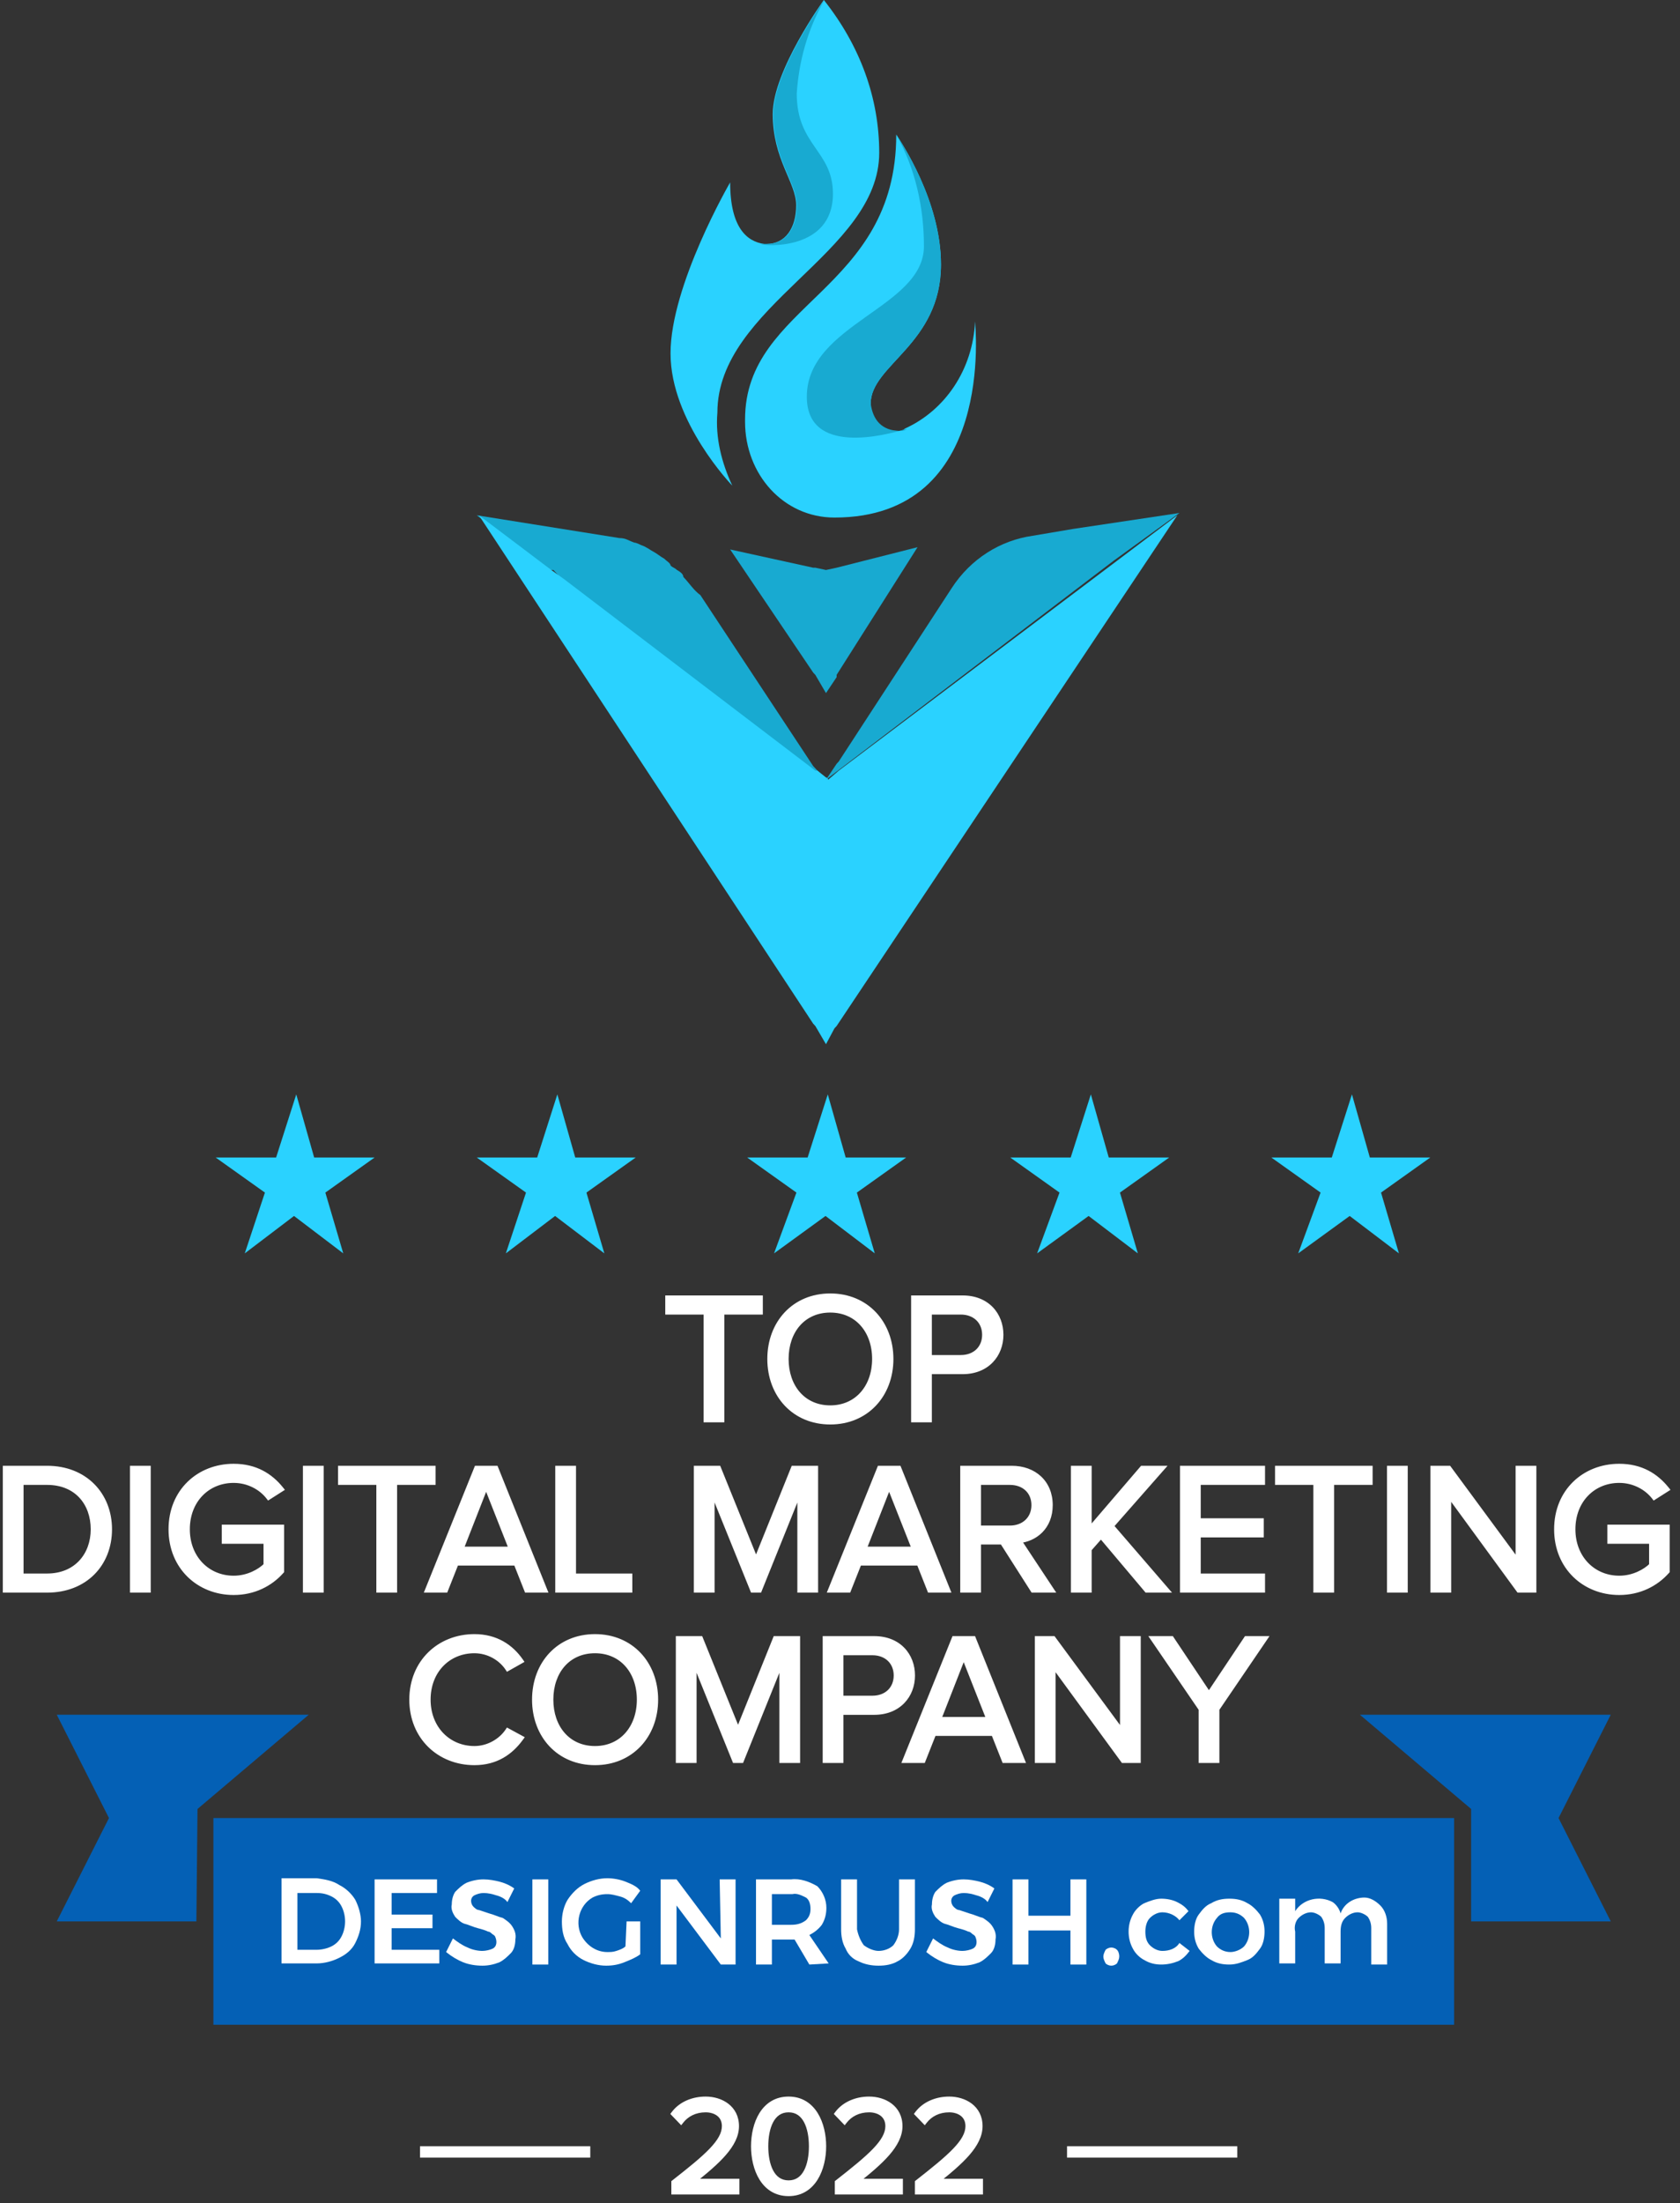 
<svg width="148" height="194" viewBox="0 0 148 194" fill="none" xmlns="http://www.w3.org/2000/svg">
<rect x="0" y="0" width="148" height="194" fill="#333333" stroke="none"/>
<g clip-path="url(#clip0_302_2)">
<path d="M63.56 125V115.512H66.952V114.328H58.856V115.512H62.232V125H63.56ZM73.143 125.192C76.295 125.192 78.455 122.824 78.455 119.672C78.455 116.52 76.295 114.152 73.143 114.152C69.991 114.152 67.847 116.52 67.847 119.672C67.847 122.824 69.991 125.192 73.143 125.192ZM73.143 124.008C70.743 124.008 69.223 122.152 69.223 119.672C69.223 117.176 70.743 115.336 73.143 115.336C75.527 115.336 77.079 117.176 77.079 119.672C77.079 122.152 75.527 124.008 73.143 124.008ZM81.842 125V120.76H84.802C86.93 120.76 88.146 119.288 88.146 117.544C88.146 115.8 86.946 114.328 84.802 114.328H80.514V125H81.842ZM84.642 119.576H81.842V115.512H84.642C85.906 115.512 86.77 116.344 86.77 117.544C86.77 118.744 85.906 119.576 84.642 119.576ZM4.146 140C7.474 140 9.618 137.712 9.618 134.672C9.618 131.648 7.474 129.328 4.146 129.328H0.498V140H4.146ZM4.146 138.816H1.826V130.512H4.146C6.786 130.512 8.242 132.368 8.242 134.672C8.242 136.96 6.738 138.816 4.146 138.816ZM13.029 140V129.328H11.701V140H13.029ZM20.585 140.208C22.329 140.208 23.785 139.472 24.777 138.352V134.512H19.785V135.696H23.465V137.856C22.921 138.4 21.865 139.008 20.585 139.008C18.249 139.008 16.473 137.2 16.473 134.672C16.473 132.112 18.249 130.336 20.585 130.336C21.865 130.336 23.001 130.944 23.673 131.808L24.729 131.136C23.801 129.984 22.489 129.152 20.585 129.152C17.545 129.152 15.097 131.344 15.097 134.672C15.097 137.984 17.545 140.208 20.585 140.208ZM28.264 140V129.328H26.936V140H28.264ZM34.732 140V130.512H38.124V129.328H30.028V130.512H33.404V140H34.732ZM47.947 140L43.658 129.328H42.011L37.706 140H39.227L40.17 137.616H45.483L46.426 140H47.947ZM45.099 136.448H40.571L42.827 130.688L45.099 136.448ZM55.454 140V138.816H50.494V129.328H49.166V140H55.454ZM71.821 140V129.328H69.917L66.605 137.552L63.277 129.328H61.373V140H62.701V131.024L66.333 140H66.877L70.493 131.024V140H71.821ZM83.447 140L79.159 129.328H77.511L73.207 140H74.727L75.671 137.616H80.983L81.927 140H83.447ZM80.599 136.448H76.071L78.327 130.688L80.599 136.448ZM92.586 140L89.706 135.648C91.162 135.52 92.49 134.464 92.49 132.544C92.49 130.576 91.082 129.328 89.13 129.328H84.842V140H86.17V135.76H88.314L91.018 140H92.586ZM88.97 134.592H86.17V130.512H88.97C90.234 130.512 91.114 131.328 91.114 132.544C91.114 133.744 90.234 134.592 88.97 134.592ZM102.704 140L97.856 134.384L102.304 129.328H100.64L95.92 134.832V129.328H94.592V140H95.92V136.416L96.992 135.2L101.04 140H102.704ZM111.193 140V138.816H105.529V135.136H111.081V133.952H105.529V130.512H111.193V129.328H104.201V140H111.193ZM117.279 140V130.512H120.671V129.328H112.575V130.512H115.951V140H117.279ZM123.764 140V129.328H122.436V140H123.764ZM135.096 140V129.328H133.768V137.664L127.624 129.328H126.264V140H127.592V131.488L133.816 140H135.096ZM142.648 140.208C144.392 140.208 145.848 139.472 146.84 138.352V134.512H141.848V135.696H145.528V137.856C144.984 138.4 143.928 139.008 142.648 139.008C140.312 139.008 138.536 137.2 138.536 134.672C138.536 132.112 140.312 130.336 142.648 130.336C143.928 130.336 145.064 130.944 145.736 131.808L146.792 131.136C145.864 129.984 144.552 129.152 142.648 129.152C139.608 129.152 137.16 131.344 137.16 134.672C137.16 137.984 139.608 140.208 142.648 140.208ZM41.796 155.192C43.684 155.192 44.964 154.296 45.86 153.064L44.74 152.456C44.132 153.352 43.012 154.008 41.796 154.008C39.46 154.008 37.684 152.2 37.684 149.672C37.684 147.112 39.46 145.336 41.796 145.336C43.012 145.336 44.132 145.976 44.74 146.888L45.844 146.264C44.996 145.048 43.684 144.152 41.796 144.152C38.724 144.152 36.308 146.392 36.308 149.672C36.308 152.952 38.724 155.192 41.796 155.192ZM52.417 155.192C55.569 155.192 57.729 152.824 57.729 149.672C57.729 146.52 55.569 144.152 52.417 144.152C49.265 144.152 47.121 146.52 47.121 149.672C47.121 152.824 49.265 155.192 52.417 155.192ZM52.417 154.008C50.017 154.008 48.497 152.152 48.497 149.672C48.497 147.176 50.017 145.336 52.417 145.336C54.801 145.336 56.353 147.176 56.353 149.672C56.353 152.152 54.801 154.008 52.417 154.008ZM70.235 155V144.328H68.331L65.019 152.552L61.691 144.328H59.787V155H61.115V146.024L64.747 155H65.291L68.907 146.024V155H70.235ZM74.053 155V150.76H77.013C79.141 150.76 80.357 149.288 80.357 147.544C80.357 145.8 79.157 144.328 77.013 144.328H72.725V155H74.053ZM76.853 149.576H74.053V145.512H76.853C78.117 145.512 78.981 146.344 78.981 147.544C78.981 148.744 78.117 149.576 76.853 149.576ZM90.017 155L85.729 144.328H84.081L79.777 155H81.297L82.241 152.616H87.553L88.497 155H90.017ZM87.169 151.448H82.641L84.897 145.688L87.169 151.448ZM100.244 155V144.328H98.916V152.664L92.772 144.328H91.412V155H92.74V146.488L98.964 155H100.244ZM107.172 155V150.488L111.364 144.328H109.812L106.5 149.288L103.188 144.328H101.636L105.844 150.488V155H107.172Z" fill="white"/>
<path d="M63.56 125V125.25H63.81V125H63.56ZM63.56 115.512V115.262H63.31V115.512H63.56ZM66.952 115.512V115.762H67.202V115.512H66.952ZM66.952 114.328H67.202V114.078H66.952V114.328ZM58.856 114.328V114.078H58.606V114.328H58.856ZM58.856 115.512H58.606V115.762H58.856V115.512ZM62.232 115.512H62.482V115.262H62.232V115.512ZM62.232 125H61.982V125.25H62.232V125ZM63.81 125V115.512H63.31V125H63.81ZM63.56 115.762H66.952V115.262H63.56V115.762ZM67.202 115.512V114.328H66.702V115.512H67.202ZM66.952 114.078H58.856V114.578H66.952V114.078ZM58.606 114.328V115.512H59.106V114.328H58.606ZM58.856 115.762H62.232V115.262H58.856V115.762ZM61.982 115.512V125H62.482V115.512H61.982ZM62.232 125.25H63.56V124.75H62.232V125.25ZM73.143 125.442C76.446 125.442 78.705 122.949 78.705 119.672H78.205C78.205 122.699 76.145 124.942 73.143 124.942V125.442ZM78.705 119.672C78.705 116.395 76.446 113.902 73.143 113.902V114.402C76.145 114.402 78.205 116.645 78.205 119.672H78.705ZM73.143 113.902C69.84 113.902 67.597 116.396 67.597 119.672H68.097C68.097 116.644 70.143 114.402 73.143 114.402V113.902ZM67.597 119.672C67.597 122.948 69.84 125.442 73.143 125.442V124.942C70.143 124.942 68.097 122.7 68.097 119.672H67.597ZM73.143 123.758C72.012 123.758 71.102 123.323 70.471 122.605C69.838 121.884 69.473 120.862 69.473 119.672H68.973C68.973 120.962 69.369 122.108 70.095 122.935C70.825 123.765 71.874 124.258 73.143 124.258V123.758ZM69.473 119.672C69.473 118.474 69.838 117.452 70.471 116.733C71.101 116.018 72.012 115.586 73.143 115.586V115.086C71.875 115.086 70.825 115.574 70.096 116.403C69.369 117.228 68.973 118.374 68.973 119.672H69.473ZM73.143 115.586C74.267 115.586 75.182 116.018 75.818 116.734C76.457 117.453 76.829 118.475 76.829 119.672H77.329C77.329 118.373 76.925 117.227 76.192 116.402C75.457 115.574 74.404 115.086 73.143 115.086V115.586ZM76.829 119.672C76.829 120.861 76.458 121.883 75.818 122.604C75.181 123.323 74.266 123.758 73.143 123.758V124.258C74.405 124.258 75.457 123.765 76.192 122.936C76.925 122.109 77.329 120.963 77.329 119.672H76.829ZM81.842 125V125.25H82.092V125H81.842ZM81.842 120.76V120.51H81.592V120.76H81.842ZM80.514 114.328V114.078H80.264V114.328H80.514ZM80.514 125H80.264V125.25H80.514V125ZM81.842 119.576H81.592V119.826H81.842V119.576ZM81.842 115.512V115.262H81.592V115.512H81.842ZM82.092 125V120.76H81.592V125H82.092ZM81.842 121.01H84.802V120.51H81.842V121.01ZM84.802 121.01C85.926 121.01 86.829 120.62 87.451 119.98C88.071 119.343 88.396 118.474 88.396 117.544H87.896C87.896 118.358 87.612 119.097 87.092 119.632C86.574 120.164 85.805 120.51 84.802 120.51V121.01ZM88.396 117.544C88.396 116.615 88.075 115.746 87.457 115.108C86.837 114.468 85.934 114.078 84.802 114.078V114.578C85.814 114.578 86.582 114.924 87.098 115.456C87.616 115.99 87.896 116.729 87.896 117.544H88.396ZM84.802 114.078H80.514V114.578H84.802V114.078ZM80.264 114.328V125H80.764V114.328H80.264ZM80.514 125.25H81.842V124.75H80.514V125.25ZM84.642 119.326H81.842V119.826H84.642V119.326ZM82.092 119.576V115.512H81.592V119.576H82.092ZM81.842 115.762H84.642V115.262H81.842V115.762ZM84.642 115.762C85.218 115.762 85.685 115.951 86.007 116.259C86.327 116.566 86.52 117.006 86.52 117.544H87.02C87.02 116.882 86.78 116.306 86.352 115.897C85.926 115.489 85.329 115.262 84.642 115.262V115.762ZM86.52 117.544C86.52 118.082 86.327 118.522 86.007 118.829C85.685 119.137 85.218 119.326 84.642 119.326V119.826C85.329 119.826 85.926 119.599 86.352 119.191C86.78 118.782 87.02 118.206 87.02 117.544H86.52ZM0.498 129.328V129.078H0.248V129.328H0.498ZM0.498 140H0.248V140.25H0.498V140ZM1.826 138.816H1.576V139.066H1.826V138.816ZM1.826 130.512V130.262H1.576V130.512H1.826ZM4.146 140.25C5.869 140.25 7.303 139.657 8.307 138.653C9.31 137.65 9.868 136.252 9.868 134.672H9.368C9.368 136.132 8.854 137.398 7.953 138.299C7.053 139.199 5.751 139.75 4.146 139.75V140.25ZM9.868 134.672C9.868 133.1 9.31 131.699 8.307 130.69C7.304 129.68 5.87 129.078 4.146 129.078V129.578C5.75 129.578 7.052 130.136 7.953 131.042C8.854 131.949 9.368 133.22 9.368 134.672H9.868ZM4.146 129.078H0.498V129.578H4.146V129.078ZM0.248 129.328V140H0.748V129.328H0.248ZM0.498 140.25H4.146V139.75H0.498V140.25ZM4.146 138.566H1.826V139.066H4.146V138.566ZM2.076 138.816V130.512H1.576V138.816H2.076ZM1.826 130.762H4.146V130.262H1.826V130.762ZM4.146 130.762C5.404 130.762 6.359 131.202 7 131.898C7.645 132.596 7.992 133.572 7.992 134.672H8.492C8.492 133.468 8.111 132.364 7.368 131.558C6.621 130.75 5.528 130.262 4.146 130.262V130.762ZM7.992 134.672C7.992 135.762 7.634 136.734 6.983 137.431C6.335 138.126 5.379 138.566 4.146 138.566V139.066C5.505 139.066 6.597 138.578 7.349 137.773C8.098 136.97 8.492 135.87 8.492 134.672H7.992ZM13.029 140V140.25H13.279V140H13.029ZM13.029 129.328H13.279V129.078H13.029V129.328ZM11.701 129.328V129.078H11.451V129.328H11.701ZM11.701 140H11.451V140.25H11.701V140ZM13.279 140V129.328H12.779V140H13.279ZM13.029 129.078H11.701V129.578H13.029V129.078ZM11.451 129.328V140H11.951V129.328H11.451ZM11.701 140.25H13.029V139.75H11.701V140.25ZM24.777 138.352L24.964 138.518L25.027 138.447V138.352H24.777ZM24.777 134.512H25.027V134.262H24.777V134.512ZM19.785 134.512V134.262H19.535V134.512H19.785ZM19.785 135.696H19.535V135.946H19.785V135.696ZM23.465 135.696H23.715V135.446H23.465V135.696ZM23.465 137.856L23.642 138.033L23.715 137.96V137.856H23.465ZM23.673 131.808L23.476 131.961L23.616 132.141L23.808 132.019L23.673 131.808ZM24.729 131.136L24.863 131.347L25.099 131.197L24.924 130.979L24.729 131.136ZM20.585 140.458C22.404 140.458 23.927 139.689 24.964 138.518L24.59 138.186C23.644 139.255 22.255 139.958 20.585 139.958V140.458ZM25.027 138.352V134.512H24.527V138.352H25.027ZM24.777 134.262H19.785V134.762H24.777V134.262ZM19.535 134.512V135.696H20.035V134.512H19.535ZM19.785 135.946H23.465V135.446H19.785V135.946ZM23.215 135.696V137.856H23.715V135.696H23.215ZM23.288 137.679C22.784 138.184 21.789 138.758 20.585 138.758V139.258C21.941 139.258 23.058 138.616 23.642 138.033L23.288 137.679ZM20.585 138.758C18.397 138.758 16.723 137.072 16.723 134.672H16.223C16.223 137.328 18.101 139.258 20.585 139.258V138.758ZM16.723 134.672C16.723 132.241 18.396 130.586 20.585 130.586V130.086C18.102 130.086 16.223 131.983 16.223 134.672H16.723ZM20.585 130.586C21.787 130.586 22.851 131.158 23.476 131.961L23.871 131.655C23.152 130.73 21.943 130.086 20.585 130.086V130.586ZM23.808 132.019L24.863 131.347L24.595 130.925L23.539 131.597L23.808 132.019ZM24.924 130.979C23.956 129.777 22.576 128.902 20.585 128.902V129.402C22.403 129.402 23.647 130.191 24.535 131.293L24.924 130.979ZM20.585 128.902C17.414 128.902 14.847 131.199 14.847 134.672H15.347C15.347 131.489 17.677 129.402 20.585 129.402V128.902ZM14.847 134.672C14.847 138.127 17.413 140.458 20.585 140.458V139.958C17.678 139.958 15.347 137.841 15.347 134.672H14.847ZM28.264 140V140.25H28.514V140H28.264ZM28.264 129.328H28.514V129.078H28.264V129.328ZM26.936 129.328V129.078H26.686V129.328H26.936ZM26.936 140H26.686V140.25H26.936V140ZM28.514 140V129.328H28.014V140H28.514ZM28.264 129.078H26.936V129.578H28.264V129.078ZM26.686 129.328V140H27.186V129.328H26.686ZM26.936 140.25H28.264V139.75H26.936V140.25ZM34.732 140V140.25H34.982V140H34.732ZM34.732 130.512V130.262H34.482V130.512H34.732ZM38.124 130.512V130.762H38.374V130.512H38.124ZM38.124 129.328H38.374V129.078H38.124V129.328ZM30.028 129.328V129.078H29.778V129.328H30.028ZM30.028 130.512H29.778V130.762H30.028V130.512ZM33.404 130.512H33.654V130.262H33.404V130.512ZM33.404 140H33.154V140.25H33.404V140ZM34.982 140V130.512H34.482V140H34.982ZM34.732 130.762H38.124V130.262H34.732V130.762ZM38.374 130.512V129.328H37.874V130.512H38.374ZM38.124 129.078H30.028V129.578H38.124V129.078ZM29.778 129.328V130.512H30.278V129.328H29.778ZM30.028 130.762H33.404V130.262H30.028V130.762ZM33.154 130.512V140H33.654V130.512H33.154ZM33.404 140.25H34.732V139.75H33.404V140.25ZM47.947 140V140.25H48.316L48.178 139.907L47.947 140ZM43.658 129.328L43.891 129.235L43.828 129.078H43.658V129.328ZM42.011 129.328V129.078H41.842L41.779 129.234L42.011 129.328ZM37.706 140L37.475 139.906L37.336 140.25H37.706V140ZM39.227 140V140.25H39.396L39.459 140.092L39.227 140ZM40.17 137.616V137.366H40.001L39.938 137.524L40.17 137.616ZM45.483 137.616L45.715 137.524L45.652 137.366H45.483V137.616ZM46.426 140L46.194 140.092L46.257 140.25H46.426V140ZM45.099 136.448V136.698H45.466L45.331 136.356L45.099 136.448ZM40.571 136.448L40.338 136.357L40.204 136.698H40.571V136.448ZM42.827 130.688L43.059 130.596L42.826 130.005L42.594 130.597L42.827 130.688ZM48.178 139.907L43.891 129.235L43.426 129.421L47.715 140.093L48.178 139.907ZM43.658 129.078H42.011V129.578H43.658V129.078ZM41.779 129.234L37.475 139.906L37.938 140.094L42.242 129.422L41.779 129.234ZM37.706 140.25H39.227V139.75H37.706V140.25ZM39.459 140.092L40.403 137.708L39.938 137.524L38.994 139.908L39.459 140.092ZM40.17 137.866H45.483V137.366H40.17V137.866ZM45.25 137.708L46.194 140.092L46.659 139.908L45.715 137.524L45.25 137.708ZM46.426 140.25H47.947V139.75H46.426V140.25ZM45.099 136.198H40.571V136.698H45.099V136.198ZM40.803 136.539L43.059 130.779L42.594 130.597L40.338 136.357L40.803 136.539ZM42.594 130.78L44.866 136.54L45.331 136.356L43.059 130.596L42.594 130.78ZM55.454 140V140.25H55.704V140H55.454ZM55.454 138.816H55.704V138.566H55.454V138.816ZM50.494 138.816H50.244V139.066H50.494V138.816ZM50.494 129.328H50.744V129.078H50.494V129.328ZM49.166 129.328V129.078H48.916V129.328H49.166ZM49.166 140H48.916V140.25H49.166V140ZM55.704 140V138.816H55.204V140H55.704ZM55.454 138.566H50.494V139.066H55.454V138.566ZM50.744 138.816V129.328H50.244V138.816H50.744ZM50.494 129.078H49.166V129.578H50.494V129.078ZM48.916 129.328V140H49.416V129.328H48.916ZM49.166 140.25H55.454V139.75H49.166V140.25ZM71.821 140V140.25H72.071V140H71.821ZM71.821 129.328H72.071V129.078H71.821V129.328ZM69.917 129.328V129.078H69.748L69.685 129.235L69.917 129.328ZM66.605 137.552L66.373 137.646L66.606 138.22L66.837 137.645L66.605 137.552ZM63.277 129.328L63.509 129.234L63.446 129.078H63.277V129.328ZM61.373 129.328V129.078H61.123V129.328H61.373ZM61.373 140H61.123V140.25H61.373V140ZM62.701 140V140.25H62.951V140H62.701ZM62.701 131.024L62.933 130.93L62.451 131.024H62.701ZM66.333 140L66.101 140.094L66.164 140.25H66.333V140ZM66.877 140V140.25H67.046L67.109 140.093L66.877 140ZM70.493 131.024H70.743L70.261 130.931L70.493 131.024ZM70.493 140H70.243V140.25H70.493V140ZM72.071 140V129.328H71.571V140H72.071ZM71.821 129.078H69.917V129.578H71.821V129.078ZM69.685 129.235L66.373 137.459L66.837 137.645L70.149 129.421L69.685 129.235ZM66.837 137.458L63.509 129.234L63.045 129.422L66.373 137.646L66.837 137.458ZM63.277 129.078H61.373V129.578H63.277V129.078ZM61.123 129.328V140H61.623V129.328H61.123ZM61.373 140.25H62.701V139.75H61.373V140.25ZM62.951 140V131.024H62.451V140H62.951ZM62.469 131.118L66.101 140.094L66.565 139.906L62.933 130.93L62.469 131.118ZM66.333 140.25H66.877V139.75H66.333V140.25ZM67.109 140.093L70.725 131.117L70.261 130.931L66.645 139.907L67.109 140.093ZM70.243 131.024V140H70.743V131.024H70.243ZM70.493 140.25H71.821V139.75H70.493V140.25ZM83.447 140V140.25H83.816L83.678 139.907L83.447 140ZM79.159 129.328L79.39 129.235L79.327 129.078H79.159V129.328ZM77.51 129.328V129.078H77.342L77.279 129.234L77.51 129.328ZM73.206 140L72.975 139.906L72.836 140.25H73.206V140ZM74.727 140V140.25H74.896L74.959 140.092L74.727 140ZM75.671 137.616V137.366H75.501L75.438 137.524L75.671 137.616ZM80.982 137.616L81.215 137.524L81.152 137.366H80.982V137.616ZM81.926 140L81.694 140.092L81.757 140.25H81.926V140ZM80.599 136.448V136.698H80.966L80.831 136.356L80.599 136.448ZM76.071 136.448L75.838 136.357L75.704 136.698H76.071V136.448ZM78.326 130.688L78.559 130.596L78.326 130.005L78.094 130.597L78.326 130.688ZM83.678 139.907L79.39 129.235L78.927 129.421L83.215 140.093L83.678 139.907ZM79.159 129.078H77.51V129.578H79.159V129.078ZM77.279 129.234L72.975 139.906L73.438 140.094L77.742 129.422L77.279 129.234ZM73.206 140.25H74.727V139.75H73.206V140.25ZM74.959 140.092L75.903 137.708L75.438 137.524L74.494 139.908L74.959 140.092ZM75.671 137.866H80.982V137.366H75.671V137.866ZM80.75 137.708L81.694 140.092L82.159 139.908L81.215 137.524L80.75 137.708ZM81.926 140.25H83.447V139.75H81.926V140.25ZM80.599 136.198H76.071V136.698H80.599V136.198ZM76.303 136.539L78.559 130.779L78.094 130.597L75.838 136.357L76.303 136.539ZM78.094 130.78L80.366 136.54L80.831 136.356L78.559 130.596L78.094 130.78ZM92.586 140V140.25H93.051L92.794 139.862L92.586 140ZM89.706 135.648L89.684 135.399L89.266 135.436L89.497 135.786L89.706 135.648ZM84.842 129.328V129.078H84.592V129.328H84.842ZM84.842 140H84.592V140.25H84.842V140ZM86.17 140V140.25H86.42V140H86.17ZM86.17 135.76V135.51H85.92V135.76H86.17ZM88.314 135.76L88.525 135.626L88.451 135.51H88.314V135.76ZM91.018 140L90.807 140.134L90.881 140.25H91.018V140ZM86.17 134.592H85.92V134.842H86.17V134.592ZM86.17 130.512V130.262H85.92V130.512H86.17ZM92.794 139.862L89.914 135.51L89.497 135.786L92.377 140.138L92.794 139.862ZM89.728 135.897C90.508 135.828 91.261 135.511 91.822 134.944C92.385 134.374 92.74 133.565 92.74 132.544H92.24C92.24 133.443 91.931 134.122 91.466 134.592C90.998 135.065 90.36 135.34 89.684 135.399L89.728 135.897ZM92.74 132.544C92.74 131.497 92.364 130.625 91.713 130.016C91.063 129.408 90.159 129.078 89.13 129.078V129.578C90.053 129.578 90.828 129.872 91.371 130.38C91.912 130.887 92.24 131.623 92.24 132.544H92.74ZM89.13 129.078H84.842V129.578H89.13V129.078ZM84.592 129.328V140H85.092V129.328H84.592ZM84.842 140.25H86.17V139.75H84.842V140.25ZM86.42 140V135.76H85.92V140H86.42ZM86.17 136.01H88.314V135.51H86.17V136.01ZM88.103 135.894L90.807 140.134L91.229 139.866L88.525 135.626L88.103 135.894ZM91.018 140.25H92.586V139.75H91.018V140.25ZM88.97 134.342H86.17V134.842H88.97V134.342ZM86.42 134.592V130.512H85.92V134.592H86.42ZM86.17 130.762H88.97V130.262H86.17V130.762ZM88.97 130.762C89.548 130.762 90.019 130.948 90.344 131.254C90.668 131.559 90.864 131.999 90.864 132.544H91.364C91.364 131.873 91.119 131.297 90.687 130.89C90.256 130.484 89.656 130.262 88.97 130.262V130.762ZM90.864 132.544C90.864 133.081 90.668 133.526 90.343 133.837C90.017 134.15 89.545 134.342 88.97 134.342V134.842C89.658 134.842 90.259 134.61 90.689 134.199C91.119 133.786 91.364 133.207 91.364 132.544H90.864ZM102.704 140V140.25H103.25L102.893 139.837L102.704 140ZM97.856 134.384L97.668 134.219L97.524 134.382L97.667 134.547L97.856 134.384ZM102.304 129.328L102.491 129.493L102.857 129.078H102.304V129.328ZM100.64 129.328V129.078H100.525L100.45 129.165L100.64 129.328ZM95.92 134.832H95.67V135.508L96.11 134.995L95.92 134.832ZM95.92 129.328H96.17V129.078H95.92V129.328ZM94.592 129.328V129.078H94.342V129.328H94.592ZM94.592 140H94.342V140.25H94.592V140ZM95.92 140V140.25H96.17V140H95.92ZM95.92 136.416L95.732 136.251L95.67 136.322V136.416H95.92ZM96.992 135.2L97.183 135.039L96.996 134.817L96.804 135.035L96.992 135.2ZM101.04 140L100.849 140.161L100.924 140.25H101.04V140ZM102.893 139.837L98.045 134.221L97.667 134.547L102.515 140.163L102.893 139.837ZM98.043 134.549L102.491 129.493L102.116 129.163L97.668 134.219L98.043 134.549ZM102.304 129.078H100.64V129.578H102.304V129.078ZM100.45 129.165L95.73 134.669L96.11 134.995L100.83 129.491L100.45 129.165ZM96.17 134.832V129.328H95.67V134.832H96.17ZM95.92 129.078H94.592V129.578H95.92V129.078ZM94.342 129.328V140H94.842V129.328H94.342ZM94.592 140.25H95.92V139.75H94.592V140.25ZM96.17 140V136.416H95.67V140H96.17ZM96.107 136.581L97.179 135.365L96.804 135.035L95.732 136.251L96.107 136.581ZM96.801 135.361L100.849 140.161L101.231 139.839L97.183 135.039L96.801 135.361ZM101.04 140.25H102.704V139.75H101.04V140.25ZM111.193 140V140.25H111.443V140H111.193ZM111.193 138.816H111.443V138.566H111.193V138.816ZM105.529 138.816H105.279V139.066H105.529V138.816ZM105.529 135.136V134.886H105.279V135.136H105.529ZM111.081 135.136V135.386H111.331V135.136H111.081ZM111.081 133.952H111.331V133.702H111.081V133.952ZM105.529 133.952H105.279V134.202H105.529V133.952ZM105.529 130.512V130.262H105.279V130.512H105.529ZM111.193 130.512V130.762H111.443V130.512H111.193ZM111.193 129.328H111.443V129.078H111.193V129.328ZM104.201 129.328V129.078H103.951V129.328H104.201ZM104.201 140H103.951V140.25H104.201V140ZM111.443 140V138.816H110.943V140H111.443ZM111.193 138.566H105.529V139.066H111.193V138.566ZM105.779 138.816V135.136H105.279V138.816H105.779ZM105.529 135.386H111.081V134.886H105.529V135.386ZM111.331 135.136V133.952H110.831V135.136H111.331ZM111.081 133.702H105.529V134.202H111.081V133.702ZM105.779 133.952V130.512H105.279V133.952H105.779ZM105.529 130.762H111.193V130.262H105.529V130.762ZM111.443 130.512V129.328H110.943V130.512H111.443ZM111.193 129.078H104.201V129.578H111.193V129.078ZM103.951 129.328V140H104.451V129.328H103.951ZM104.201 140.25H111.193V139.75H104.201V140.25ZM117.279 140V140.25H117.529V140H117.279ZM117.279 130.512V130.262H117.029V130.512H117.279ZM120.671 130.512V130.762H120.921V130.512H120.671ZM120.671 129.328H120.921V129.078H120.671V129.328ZM112.575 129.328V129.078H112.325V129.328H112.575ZM112.575 130.512H112.325V130.762H112.575V130.512ZM115.951 130.512H116.201V130.262H115.951V130.512ZM115.951 140H115.701V140.25H115.951V140ZM117.529 140V130.512H117.029V140H117.529ZM117.279 130.762H120.671V130.262H117.279V130.762ZM120.921 130.512V129.328H120.421V130.512H120.921ZM120.671 129.078H112.575V129.578H120.671V129.078ZM112.325 129.328V130.512H112.825V129.328H112.325ZM112.575 130.762H115.951V130.262H112.575V130.762ZM115.701 130.512V140H116.201V130.512H115.701ZM115.951 140.25H117.279V139.75H115.951V140.25ZM123.764 140V140.25H124.014V140H123.764ZM123.764 129.328H124.014V129.078H123.764V129.328ZM122.436 129.328V129.078H122.186V129.328H122.436ZM122.436 140H122.186V140.25H122.436V140ZM124.014 140V129.328H123.514V140H124.014ZM123.764 129.078H122.436V129.578H123.764V129.078ZM122.186 129.328V140H122.686V129.328H122.186ZM122.436 140.25H123.764V139.75H122.436V140.25ZM135.096 140V140.25H135.346V140H135.096ZM135.096 129.328H135.346V129.078H135.096V129.328ZM133.768 129.328V129.078H133.518V129.328H133.768ZM133.768 137.664L133.566 137.812L134.018 138.425V137.664H133.768ZM127.624 129.328L127.825 129.18L127.75 129.078H127.624V129.328ZM126.264 129.328V129.078H126.014V129.328H126.264ZM126.264 140H126.014V140.25H126.264V140ZM127.592 140V140.25H127.842V140H127.592ZM127.592 131.488L127.793 131.34L127.342 130.723V131.488H127.592ZM133.816 140L133.614 140.148L133.689 140.25H133.816V140ZM135.346 140V129.328H134.846V140H135.346ZM135.096 129.078H133.768V129.578H135.096V129.078ZM133.518 129.328V137.664H134.018V129.328H133.518ZM133.969 137.516L127.825 129.18L127.422 129.476L133.566 137.812L133.969 137.516ZM127.624 129.078H126.264V129.578H127.624V129.078ZM126.014 129.328V140H126.514V129.328H126.014ZM126.264 140.25H127.592V139.75H126.264V140.25ZM127.842 140V131.488H127.342V140H127.842ZM127.39 131.636L133.614 140.148L134.017 139.852L127.793 131.34L127.39 131.636ZM133.816 140.25H135.096V139.75H133.816V140.25ZM146.84 138.352L147.027 138.518L147.09 138.447V138.352H146.84ZM146.84 134.512H147.09V134.262H146.84V134.512ZM141.848 134.512V134.262H141.598V134.512H141.848ZM141.848 135.696H141.598V135.946H141.848V135.696ZM145.528 135.696H145.778V135.446H145.528V135.696ZM145.528 137.856L145.705 138.033L145.778 137.96V137.856H145.528ZM145.736 131.808L145.538 131.961L145.678 132.141L145.87 132.019L145.736 131.808ZM146.792 131.136L146.926 131.347L147.162 131.197L146.986 130.979L146.792 131.136ZM142.648 140.458C144.466 140.458 145.989 139.689 147.027 138.518L146.653 138.186C145.706 139.255 144.318 139.958 142.648 139.958V140.458ZM147.09 138.352V134.512H146.59V138.352H147.09ZM146.84 134.262H141.848V134.762H146.84V134.262ZM141.598 134.512V135.696H142.098V134.512H141.598ZM141.848 135.946H145.528V135.446H141.848V135.946ZM145.278 135.696V137.856H145.778V135.696H145.278ZM145.351 137.679C144.847 138.184 143.852 138.758 142.648 138.758V139.258C144.004 139.258 145.121 138.616 145.705 138.033L145.351 137.679ZM142.648 138.758C140.46 138.758 138.786 137.072 138.786 134.672H138.286C138.286 137.328 140.164 139.258 142.648 139.258V138.758ZM138.786 134.672C138.786 132.241 140.459 130.586 142.648 130.586V130.086C140.165 130.086 138.286 131.983 138.286 134.672H138.786ZM142.648 130.586C143.85 130.586 144.913 131.158 145.538 131.961L145.933 131.655C145.214 130.73 144.006 130.086 142.648 130.086V130.586ZM145.87 132.019L146.926 131.347L146.658 130.925L145.602 131.597L145.87 132.019ZM146.986 130.979C146.018 129.777 144.638 128.902 142.648 128.902V129.402C144.465 129.402 145.709 130.191 146.597 131.293L146.986 130.979ZM142.648 128.902C139.476 128.902 136.91 131.199 136.91 134.672H137.41C137.41 131.489 139.739 129.402 142.648 129.402V128.902ZM136.91 134.672C136.91 138.127 139.475 140.458 142.648 140.458V139.958C139.741 139.958 137.41 137.841 137.41 134.672H136.91ZM45.86 153.064L46.062 153.211L46.23 152.98L45.98 152.844L45.86 153.064ZM44.74 152.456L44.859 152.236L44.66 152.128L44.533 152.316L44.74 152.456ZM44.74 146.888L44.532 147.027L44.661 147.22L44.863 147.106L44.74 146.888ZM45.844 146.264L45.967 146.482L46.206 146.346L46.049 146.121L45.844 146.264ZM41.796 155.442C43.78 155.442 45.129 154.494 46.062 153.211L45.658 152.917C44.799 154.098 43.589 154.942 41.796 154.942V155.442ZM45.98 152.844L44.859 152.236L44.621 152.676L45.741 153.284L45.98 152.844ZM44.533 152.316C43.97 153.146 42.925 153.758 41.796 153.758V154.258C43.099 154.258 44.295 153.558 44.947 152.596L44.533 152.316ZM41.796 153.758C39.608 153.758 37.934 152.072 37.934 149.672H37.434C37.434 152.328 39.312 154.258 41.796 154.258V153.758ZM37.934 149.672C37.934 147.241 39.607 145.586 41.796 145.586V145.086C39.313 145.086 37.434 146.983 37.434 149.672H37.934ZM41.796 145.586C42.927 145.586 43.97 146.183 44.532 147.027L44.948 146.749C44.294 145.769 43.097 145.086 41.796 145.086V145.586ZM44.863 147.106L45.967 146.482L45.721 146.046L44.617 146.67L44.863 147.106ZM46.049 146.121C45.161 144.848 43.777 143.902 41.796 143.902V144.402C43.591 144.402 44.831 145.248 45.639 146.407L46.049 146.121ZM41.796 143.902C38.59 143.902 36.058 146.25 36.058 149.672H36.558C36.558 146.534 38.858 144.402 41.796 144.402V143.902ZM36.058 149.672C36.058 153.094 38.59 155.442 41.796 155.442V154.942C38.858 154.942 36.558 152.81 36.558 149.672H36.058ZM52.417 155.442C55.719 155.442 57.979 152.949 57.979 149.672H57.479C57.479 152.699 55.418 154.942 52.417 154.942V155.442ZM57.979 149.672C57.979 146.395 55.719 143.902 52.417 143.902V144.402C55.418 144.402 57.479 146.645 57.479 149.672H57.979ZM52.417 143.902C49.113 143.902 46.871 146.396 46.871 149.672H47.371C47.371 146.644 49.416 144.402 52.417 144.402V143.902ZM46.871 149.672C46.871 152.948 49.113 155.442 52.417 155.442V154.942C49.416 154.942 47.371 152.7 47.371 149.672H46.871ZM52.417 153.758C51.286 153.758 50.375 153.323 49.745 152.605C49.111 151.884 48.747 150.862 48.747 149.672H48.247C48.247 150.962 48.642 152.108 49.369 152.935C50.098 153.765 51.148 154.258 52.417 154.258V153.758ZM48.747 149.672C48.747 148.474 49.111 147.452 49.744 146.733C50.375 146.018 51.285 145.586 52.417 145.586V145.086C51.148 145.086 50.099 145.574 49.369 146.403C48.642 147.228 48.247 148.374 48.247 149.672H48.747ZM52.417 145.586C53.54 145.586 54.455 146.018 55.092 146.734C55.731 147.453 56.103 148.475 56.103 149.672H56.603C56.603 148.373 56.199 147.227 55.466 146.402C54.73 145.574 53.677 145.086 52.417 145.086V145.586ZM56.103 149.672C56.103 150.861 55.731 151.883 55.092 152.604C54.455 153.323 53.539 153.758 52.417 153.758V154.258C53.678 154.258 54.731 153.765 55.466 152.936C56.198 152.109 56.603 150.963 56.603 149.672H56.103ZM70.235 155V155.25H70.485V155H70.235ZM70.235 144.328H70.485V144.078H70.235V144.328ZM68.331 144.328V144.078H68.162L68.099 144.235L68.331 144.328ZM65.019 152.552L64.787 152.646L65.02 153.22L65.251 152.645L65.019 152.552ZM61.691 144.328L61.923 144.234L61.86 144.078H61.691V144.328ZM59.787 144.328V144.078H59.537V144.328H59.787ZM59.787 155H59.537V155.25H59.787V155ZM61.115 155V155.25H61.365V155H61.115ZM61.115 146.024L61.347 145.93L60.865 146.024H61.115ZM64.747 155L64.515 155.094L64.579 155.25H64.747V155ZM65.291 155V155.25H65.46L65.523 155.093L65.291 155ZM68.907 146.024H69.157L68.675 145.931L68.907 146.024ZM68.907 155H68.657V155.25H68.907V155ZM70.485 155V144.328H69.985V155H70.485ZM70.235 144.078H68.331V144.578H70.235V144.078ZM68.099 144.235L64.787 152.459L65.251 152.645L68.563 144.421L68.099 144.235ZM65.251 152.458L61.923 144.234L61.459 144.422L64.787 152.646L65.251 152.458ZM61.691 144.078H59.787V144.578H61.691V144.078ZM59.537 144.328V155H60.037V144.328H59.537ZM59.787 155.25H61.115V154.75H59.787V155.25ZM61.365 155V146.024H60.865V155H61.365ZM60.883 146.118L64.515 155.094L64.979 154.906L61.347 145.93L60.883 146.118ZM64.747 155.25H65.291V154.75H64.747V155.25ZM65.523 155.093L69.139 146.117L68.675 145.931L65.059 154.907L65.523 155.093ZM68.657 146.024V155H69.157V146.024H68.657ZM68.907 155.25H70.235V154.75H68.907V155.25ZM74.053 155V155.25H74.303V155H74.053ZM74.053 150.76V150.51H73.803V150.76H74.053ZM72.725 144.328V144.078H72.475V144.328H72.725ZM72.725 155H72.475V155.25H72.725V155ZM74.053 149.576H73.803V149.826H74.053V149.576ZM74.053 145.512V145.262H73.803V145.512H74.053ZM74.303 155V150.76H73.803V155H74.303ZM74.053 151.01H77.013V150.51H74.053V151.01ZM77.013 151.01C78.137 151.01 79.04 150.62 79.662 149.98C80.282 149.343 80.607 148.474 80.607 147.544H80.107C80.107 148.358 79.823 149.097 79.303 149.632C78.785 150.164 78.016 150.51 77.013 150.51V151.01ZM80.607 147.544C80.607 146.615 80.286 145.746 79.668 145.108C79.048 144.468 78.145 144.078 77.013 144.078V144.578C78.025 144.578 78.793 144.924 79.309 145.456C79.827 145.99 80.107 146.729 80.107 147.544H80.607ZM77.013 144.078H72.725V144.578H77.013V144.078ZM72.475 144.328V155H72.975V144.328H72.475ZM72.725 155.25H74.053V154.75H72.725V155.25ZM76.853 149.326H74.053V149.826H76.853V149.326ZM74.303 149.576V145.512H73.803V149.576H74.303ZM74.053 145.762H76.853V145.262H74.053V145.762ZM76.853 145.762C77.429 145.762 77.896 145.951 78.218 146.259C78.538 146.566 78.731 147.006 78.731 147.544H79.231C79.231 146.882 78.991 146.306 78.563 145.897C78.137 145.489 77.54 145.262 76.853 145.262V145.762ZM78.731 147.544C78.731 148.082 78.538 148.522 78.218 148.829C77.896 149.137 77.429 149.326 76.853 149.326V149.826C77.54 149.826 78.137 149.599 78.563 149.191C78.991 148.782 79.231 148.206 79.231 147.544H78.731ZM90.017 155V155.25H90.387L90.249 154.907L90.017 155ZM85.729 144.328L85.961 144.235L85.898 144.078H85.729V144.328ZM84.081 144.328V144.078H83.912L83.849 144.234L84.081 144.328ZM79.777 155L79.545 154.906L79.406 155.25H79.777V155ZM81.297 155V155.25H81.467L81.529 155.092L81.297 155ZM82.241 152.616V152.366H82.071L82.008 152.524L82.241 152.616ZM87.553 152.616L87.785 152.524L87.723 152.366H87.553V152.616ZM88.497 155L88.264 155.092L88.327 155.25H88.497V155ZM87.169 151.448V151.698H87.536L87.401 151.356L87.169 151.448ZM82.641 151.448L82.408 151.357L82.274 151.698H82.641V151.448ZM84.897 145.688L85.129 145.596L84.896 145.005L84.664 145.597L84.897 145.688ZM90.249 154.907L85.961 144.235L85.497 144.421L89.785 155.093L90.249 154.907ZM85.729 144.078H84.081V144.578H85.729V144.078ZM83.849 144.234L79.545 154.906L80.009 155.094L84.313 144.422L83.849 144.234ZM79.777 155.25H81.297V154.75H79.777V155.25ZM81.529 155.092L82.473 152.708L82.008 152.524L81.064 154.908L81.529 155.092ZM82.241 152.866H87.553V152.366H82.241V152.866ZM87.32 152.708L88.264 155.092L88.729 154.908L87.785 152.524L87.32 152.708ZM88.497 155.25H90.017V154.75H88.497V155.25ZM87.169 151.198H82.641V151.698H87.169V151.198ZM82.874 151.539L85.13 145.779L84.664 145.597L82.408 151.357L82.874 151.539ZM84.664 145.78L86.936 151.54L87.401 151.356L85.129 145.596L84.664 145.78ZM100.244 155V155.25H100.494V155H100.244ZM100.244 144.328H100.494V144.078H100.244V144.328ZM98.916 144.328V144.078H98.666V144.328H98.916ZM98.916 152.664L98.715 152.812L99.166 153.425V152.664H98.916ZM92.772 144.328L92.973 144.18L92.898 144.078H92.772V144.328ZM91.412 144.328V144.078H91.162V144.328H91.412ZM91.412 155H91.162V155.25H91.412V155ZM92.74 155V155.25H92.99V155H92.74ZM92.74 146.488L92.942 146.34L92.49 145.723V146.488H92.74ZM98.964 155L98.762 155.148L98.837 155.25H98.964V155ZM100.494 155V144.328H99.994V155H100.494ZM100.244 144.078H98.916V144.578H100.244V144.078ZM98.666 144.328V152.664H99.166V144.328H98.666ZM99.117 152.516L92.973 144.18L92.571 144.476L98.715 152.812L99.117 152.516ZM92.772 144.078H91.412V144.578H92.772V144.078ZM91.162 144.328V155H91.662V144.328H91.162ZM91.412 155.25H92.74V154.75H91.412V155.25ZM92.99 155V146.488H92.49V155H92.99ZM92.538 146.636L98.762 155.148L99.166 154.852L92.942 146.34L92.538 146.636ZM98.964 155.25H100.244V154.75H98.964V155.25ZM107.172 155V155.25H107.422V155H107.172ZM107.172 150.488L106.966 150.347L106.922 150.411V150.488H107.172ZM111.364 144.328L111.571 144.469L111.837 144.078H111.364V144.328ZM109.812 144.328V144.078H109.679L109.604 144.189L109.812 144.328ZM106.5 149.288L106.292 149.427L106.5 149.738L106.708 149.427L106.5 149.288ZM103.188 144.328L103.396 144.189L103.322 144.078H103.188V144.328ZM101.636 144.328V144.078H101.163L101.43 144.469L101.636 144.328ZM105.844 150.488H106.094V150.411L106.051 150.347L105.844 150.488ZM105.844 155H105.594V155.25H105.844V155ZM107.422 155V150.488H106.922V155H107.422ZM107.379 150.629L111.571 144.469L111.158 144.187L106.966 150.347L107.379 150.629ZM111.364 144.078H109.812V144.578H111.364V144.078ZM109.604 144.189L106.292 149.149L106.708 149.427L110.02 144.467L109.604 144.189ZM106.708 149.149L103.396 144.189L102.98 144.467L106.292 149.427L106.708 149.149ZM103.188 144.078H101.636V144.578H103.188V144.078ZM101.43 144.469L105.638 150.629L106.051 150.347L101.843 144.187L101.43 144.469ZM105.594 150.488V155H106.094V150.488H105.594ZM105.844 155.25H107.172V154.75H105.844V155.25Z" fill="white"/>
<path d="M72.765 68.666C72.577 68.465 72.577 68.666 72.765 68.666L71.827 68.064L71.639 67.863L49.504 50.998C49.504 50.998 49.316 50.998 49.316 50.797L48.941 50.395L48.753 50.194H48.378L42 45.376L54.569 47.383C55.131 47.383 55.319 47.584 55.882 47.785C56.069 47.785 56.444 47.986 56.444 47.986C57.007 48.187 57.195 48.387 57.57 48.588C57.945 48.789 58.133 48.99 58.508 49.191C58.696 49.391 59.071 49.592 59.071 49.793C59.258 49.994 59.446 49.994 59.634 50.194C60.009 50.395 60.196 50.596 60.196 50.797C60.759 51.399 61.134 52.001 61.697 52.403L71.639 67.461L71.827 67.662L72.765 68.666Z" fill="#18AAD1"/>
<path d="M72.765 91.956L71.827 90.35L71.639 90.149L42.188 45.376L48.566 50.194L49.691 50.998L71.827 67.863H72.015L72.765 68.465C72.765 68.465 72.952 68.465 72.952 68.666L73.89 67.863L103.717 45.376L73.703 90.35L73.515 90.551L72.765 91.956Z" fill="#2AD2FF"/>
<path d="M72.765 61.036L71.827 59.43L71.639 59.229L64.323 48.387L71.639 49.993H71.827L72.765 50.194L73.703 49.993L80.831 48.186L73.703 59.43V59.631L72.765 61.036Z" fill="#18AAD1"/>
<path d="M103.905 45.175L94.525 46.58L90.961 47.183C88.147 47.584 85.521 49.19 83.833 51.8L73.89 67.059L73.703 67.26L72.765 68.666L73.89 67.461L74.078 67.26L72.765 68.666L98.09 49.391L103.905 45.175Z" fill="#18AAD1"/>
<path d="M77.455 13.452C77.455 22.286 63.198 26.904 63.198 36.341C63.01 38.549 63.573 40.758 64.511 42.766C64.511 42.766 59.071 37.144 59.071 31.12C59.071 25.097 64.323 16.062 64.323 16.062C64.323 20.078 65.824 21.282 67.325 21.483H67.512C69.201 21.483 70.139 20.078 70.139 18.07C70.139 16.062 68.075 14.054 68.075 10.039C68.075 6.224 72.577 0 72.577 0C75.766 4.016 77.455 8.633 77.455 13.452Z" fill="#2AD2FF"/>
<path d="M73.515 45.577C69.013 45.577 65.636 41.762 65.636 37.144V36.943C65.636 26.704 78.955 25.7 78.955 11.846C79.331 12.448 82.895 17.669 82.895 23.291C82.895 30.318 76.704 32.125 76.704 35.538C76.704 36.943 77.267 37.947 79.143 37.947C79.331 37.947 79.518 37.947 79.706 37.746C83.27 36.14 85.709 32.526 85.896 28.31C85.896 28.511 87.772 45.577 73.515 45.577Z" fill="#2AD2FF"/>
<path d="M79.331 37.947C79.518 37.947 79.706 37.947 79.893 37.746C78.018 38.349 71.077 40.156 71.077 34.936C71.077 28.511 81.394 27.105 81.394 21.684C81.394 18.271 80.644 14.858 78.955 11.846C79.331 12.448 82.895 17.669 82.895 23.291C82.895 30.318 76.704 32.125 76.704 35.538C76.892 36.943 77.642 37.947 79.331 37.947Z" fill="#18AAD1"/>
<path d="M73.378 17.066C73.378 22.085 67.375 21.684 67 21.483H67.563C69.251 21.483 70.189 20.078 70.189 18.07C70.189 16.062 68.126 14.054 68.126 10.039C68.126 6.224 72.628 0 72.628 0C71.127 2.61 70.377 5.421 70.189 8.232C70.189 12.85 73.378 13.251 73.378 17.066Z" fill="#18AAD1"/>
<path d="M70.162 105.02L65.824 101.932H71.148L72.923 96.373L74.5 101.932H79.824L75.486 105.02L77.063 110.373L72.725 107.079L68.19 110.373L70.162 105.02Z" fill="#2AD2FF"/>
<path d="M93.338 105.02L89 101.932H94.324L96.099 96.373L97.676 101.932H103L98.662 105.02L100.239 110.373L95.901 107.079L91.366 110.373L93.338 105.02Z" fill="#2AD2FF"/>
<path d="M116.338 105.02L112 101.932H117.324L119.099 96.373L120.676 101.932H126L121.662 105.02L123.239 110.373L118.901 107.079L114.366 110.373L116.338 105.02Z" fill="#2AD2FF"/>
<path d="M46.338 105.02L42 101.932H47.324L49.099 96.373L50.676 101.932H56L51.662 105.02L53.239 110.373L48.901 107.079L44.563 110.373L46.338 105.02Z" fill="#2AD2FF"/>
<path d="M23.338 105.02L19 101.932H24.324L26.099 96.373L27.676 101.932H33L28.662 105.02L30.239 110.373L25.901 107.079L21.563 110.373L23.338 105.02Z" fill="#2AD2FF"/>
<path d="M128.1 160.1H18.8V178.3H128.1V160.1Z" fill="#0460B5"/>
<path d="M27.2 151H5L9.6 160.1L5 169.2H17.3L17.4 159.3L27.2 151Z" fill="#0460B5"/>
<path d="M119.8 151H141.9L137.3 160.1L141.9 169.2H129.6V159.3L119.8 151Z" fill="#0460B5"/>
<path d="M29.9 166C30.5 166.3 31 166.8 31.3 167.3C31.6 167.9 31.8 168.6 31.8 169.2C31.8 169.9 31.6 170.5 31.3 171.1C31 171.7 30.5 172.1 29.9 172.4C29.3 172.7 28.6 172.9 27.9 172.9H24.8V165.4H27.9C28.6 165.5 29.3 165.6 29.9 166ZM29.2 171.4C29.6 171.2 29.9 170.9 30.1 170.5C30.5 169.7 30.5 168.7 30.1 167.9C29.9 167.5 29.6 167.2 29.2 167C28.8 166.8 28.4 166.7 27.9 166.7H26.2V171.7H27.9C28.3 171.7 28.8 171.6 29.2 171.4Z" fill="white"/>
<path d="M33 165.5H38.5V166.7H34.5V168.6H38.1V169.8H34.5V171.7H38.7V172.9H33V165.5Z" fill="white"/>
<path d="M43.7 166.9C43.4 166.8 43 166.7 42.6 166.7C42.3 166.7 42 166.8 41.8 166.9C41.6 167 41.5 167.2 41.5 167.4C41.5 167.6 41.6 167.8 41.7 167.9C41.8 168 42 168.2 42.2 168.2C42.5 168.3 42.8 168.4 43.1 168.5C43.5 168.6 43.9 168.8 44.3 168.9C44.6 169.1 44.9 169.3 45.1 169.6C45.3 169.9 45.5 170.3 45.4 170.8C45.4 171.2 45.3 171.7 45 172C44.7 172.3 44.4 172.6 44 172.8C43.5 173 43 173.1 42.5 173.1C41.9 173.1 41.3 173 40.8 172.8C40.3 172.6 39.8 172.3 39.3 171.9L39.9 170.7C40.3 171 40.7 171.3 41.2 171.5C41.6 171.7 42.1 171.8 42.5 171.8C42.8 171.8 43.2 171.7 43.4 171.6C43.8 171.4 43.8 170.9 43.6 170.5L43.5 170.4C43.3 170.3 43.2 170.1 43 170.1C42.8 170 42.5 169.9 42.1 169.8C41.7 169.7 41.3 169.5 40.9 169.4C40.6 169.3 40.3 169 40.1 168.8C39.9 168.5 39.7 168.1 39.8 167.7C39.8 167.3 39.9 166.9 40.1 166.6C40.4 166.3 40.7 166 41.1 165.8C41.6 165.6 42.1 165.5 42.6 165.5C43.1 165.5 43.6 165.6 44 165.7C44.4 165.8 44.9 166 45.3 166.3L44.7 167.5C44.5 167.2 44.1 167 43.7 166.9Z" fill="white"/>
<path d="M46.9 165.5H48.3V173H46.9V165.5Z" fill="white"/>
<path d="M55.2 169.2H56.4V172.1C56 172.4 55.5 172.6 55 172.8C54.5 173 54 173.1 53.4 173.1C52.7 173.1 52 172.9 51.4 172.6C50.8 172.3 50.3 171.8 50 171.2C49.6 170.6 49.5 169.9 49.5 169.2C49.5 168.5 49.7 167.8 50 167.3C50.4 166.7 50.9 166.2 51.5 165.9C52.1 165.6 52.8 165.4 53.5 165.4C54 165.4 54.6 165.5 55.1 165.7C55.6 165.9 56.1 166.1 56.4 166.5L55.6 167.6C55.3 167.3 55 167.1 54.6 167C54.2 166.9 53.9 166.8 53.5 166.8C53 166.8 52.6 166.9 52.2 167.1C51 167.8 50.6 169.4 51.3 170.6C51.8 171.4 52.6 171.9 53.5 171.9C53.8 171.9 54 171.9 54.3 171.8C54.6 171.7 54.9 171.6 55.1 171.4L55.2 169.2Z" fill="white"/>
<path d="M63.4 165.5H64.8V173H63.5L59.6 167.8V173H58.2V165.5H59.6L63.5 170.7L63.4 165.5Z" fill="white"/>
<path d="M71.3 173L70 170.8H68V173H66.6V165.5H69.7C70.5 165.4 71.3 165.7 72 166.1C72.5 166.6 72.8 167.3 72.8 168C72.8 168.5 72.7 169 72.4 169.5C72.1 169.9 71.7 170.2 71.3 170.4L73 172.9L71.3 173ZM68 169.5H69.7C70.2 169.5 70.6 169.4 71 169.1C71.3 168.8 71.4 168.5 71.4 168.1C71.4 167.7 71.3 167.3 71 167.1C70.6 166.9 70.2 166.7 69.8 166.8H68V169.5Z" fill="white"/>
<path d="M76.1 171.3C76.5 171.6 77 171.8 77.4 171.8C77.9 171.8 78.4 171.6 78.7 171.3C79 170.9 79.2 170.4 79.2 169.9V165.5H80.6V169.9C80.6 170.5 80.5 171.1 80.2 171.6C79.9 172.1 79.5 172.5 79.1 172.7C78.6 173 78 173.1 77.4 173.1C76.8 173.1 76.2 173 75.6 172.7C75.1 172.5 74.7 172.1 74.5 171.6C74.2 171.1 74.1 170.5 74.1 169.9V165.5H75.5V169.9C75.6 170.4 75.8 170.9 76.1 171.3Z" fill="white"/>
<path d="M86 166.9C85.7 166.8 85.3 166.7 84.9 166.7C84.6 166.7 84.3 166.8 84.1 166.9C83.9 167 83.8 167.2 83.8 167.4C83.8 167.6 83.9 167.8 84 167.9C84.1 168 84.3 168.2 84.5 168.2C84.8 168.3 85.1 168.4 85.4 168.5C85.8 168.6 86.2 168.8 86.6 168.9C86.9 169.1 87.2 169.3 87.4 169.6C87.6 169.9 87.8 170.3 87.7 170.8C87.7 171.2 87.6 171.7 87.3 172C87 172.3 86.7 172.6 86.3 172.8C85.8 173 85.3 173.1 84.8 173.1C84.2 173.1 83.6 173 83.1 172.8C82.6 172.6 82.1 172.3 81.6 171.9L82.2 170.7C82.6 171 83 171.3 83.5 171.5C83.9 171.7 84.4 171.8 84.8 171.8C85.1 171.8 85.5 171.7 85.7 171.6C86.1 171.4 86.1 170.9 85.9 170.5L85.8 170.4C85.6 170.3 85.5 170.1 85.3 170.1C85.1 170 84.8 169.9 84.4 169.8C84 169.7 83.6 169.5 83.2 169.4C82.9 169.3 82.6 169 82.4 168.8C82.2 168.5 82 168.1 82.1 167.7C82.1 167.3 82.2 166.9 82.4 166.6C82.7 166.3 83 166 83.4 165.8C83.9 165.6 84.4 165.5 84.9 165.5C85.4 165.5 85.9 165.6 86.3 165.7C86.7 165.8 87.2 166 87.6 166.3L87 167.5C86.8 167.2 86.4 167 86 166.9Z" fill="white"/>
<path d="M89.2 165.5H90.6V168.7H94.3V165.5H95.7V173H94.3V170H90.6V173H89.2V165.5Z" fill="white"/>
<path d="M98.4 171.7C98.5 171.8 98.6 172 98.6 172.3C98.6 172.5 98.5 172.7 98.4 172.9C98.3 173 98.1 173.1 97.9 173.1C97.7 173.1 97.5 173 97.4 172.9C97.3 172.7 97.2 172.5 97.2 172.3C97.2 172.1 97.3 171.9 97.4 171.7C97.5 171.6 97.7 171.5 97.9 171.5C98.1 171.5 98.3 171.6 98.4 171.7Z" fill="white"/>
<path d="M102.4 168.4C102 168.4 101.6 168.6 101.3 168.9C101 169.2 100.9 169.7 100.9 170.1C100.9 170.6 101 171 101.3 171.3C101.6 171.6 102 171.8 102.4 171.8C103 171.8 103.6 171.6 103.9 171.1L104.8 171.8C104.5 172.2 104.2 172.5 103.8 172.7C103.3 172.9 102.8 173 102.3 173C101.8 173 101.3 172.9 100.8 172.6C100.4 172.4 100 172 99.8 171.6C99.3 170.7 99.3 169.5 99.8 168.6C100 168.2 100.4 167.8 100.8 167.6C101.3 167.4 101.8 167.2 102.3 167.2C102.8 167.2 103.3 167.3 103.7 167.5C104.1 167.7 104.4 167.9 104.7 168.3L103.9 169.1C103.6 168.7 103 168.4 102.4 168.4Z" fill="white"/>
<path d="M109.9 167.6C110.3 167.8 110.7 168.2 111 168.6C111.3 169.1 111.4 169.6 111.4 170.1C111.4 170.6 111.3 171.2 111 171.6C110.7 172 110.4 172.4 109.9 172.6C109.4 172.8 108.9 173 108.3 173C107.7 173 107.2 172.9 106.7 172.6C106.3 172.4 105.9 172 105.6 171.6C105.3 171.1 105.2 170.6 105.2 170.1C105.2 169.6 105.3 169 105.6 168.6C105.9 168.2 106.2 167.8 106.7 167.6C107.2 167.3 107.7 167.2 108.3 167.2C108.9 167.2 109.4 167.3 109.9 167.6ZM107.2 168.9C106.6 169.6 106.6 170.7 107.2 171.4C107.5 171.7 107.9 171.9 108.4 171.9C108.8 171.9 109.3 171.7 109.6 171.4C110.2 170.7 110.2 169.6 109.6 168.9C109.3 168.6 108.9 168.4 108.4 168.4C107.9 168.4 107.5 168.5 107.2 168.9Z" fill="white"/>
<path d="M121.6 167.8C122 168.2 122.2 168.8 122.2 169.4V173H120.8V169.8C120.8 169.4 120.7 169.1 120.5 168.8C120.3 168.6 119.9 168.4 119.6 168.4C119.2 168.4 118.8 168.6 118.5 168.9C118.2 169.2 118.1 169.6 118.1 170.1V172.9H116.7V169.8C116.7 169.4 116.6 169.1 116.4 168.8C116.2 168.6 115.8 168.4 115.5 168.4C115.1 168.4 114.7 168.6 114.4 168.9C114.1 169.2 114 169.7 114.1 170.1V172.9H112.7V167.2H114.1V168.3C114.8 167.2 116.3 166.9 117.4 167.5C117.7 167.7 118 168.1 118.1 168.5C118.4 167.6 119.3 167.1 120.2 167.1C120.7 167.1 121.2 167.4 121.6 167.8Z" fill="white"/>
<path d="M64.888 193V192.112H60.964C63.196 190.348 64.852 188.86 64.852 187.228C64.852 185.632 63.496 184.876 62.164 184.876C61.036 184.876 59.992 185.32 59.38 186.136L59.992 186.772C60.46 186.172 61.204 185.764 62.164 185.764C62.992 185.764 63.844 186.196 63.844 187.228C63.844 188.608 62.272 189.94 59.392 192.196V193H64.888ZM69.471 193.144C71.655 193.144 72.531 190.948 72.531 189.004C72.531 187.048 71.655 184.876 69.471 184.876C67.275 184.876 66.411 187.048 66.411 189.004C66.411 190.948 67.275 193.144 69.471 193.144ZM69.471 192.256C67.947 192.256 67.431 190.6 67.431 189.004C67.431 187.408 67.947 185.764 69.471 185.764C70.995 185.764 71.511 187.408 71.511 189.004C71.511 190.6 70.995 192.256 69.471 192.256ZM79.29 193V192.112H75.366C77.598 190.348 79.254 188.86 79.254 187.228C79.254 185.632 77.898 184.876 76.566 184.876C75.438 184.876 74.394 185.32 73.782 186.136L74.394 186.772C74.862 186.172 75.606 185.764 76.566 185.764C77.394 185.764 78.246 186.196 78.246 187.228C78.246 188.608 76.674 189.94 73.794 192.196V193H79.29ZM86.345 193V192.112H82.421C84.653 190.348 86.309 188.86 86.309 187.228C86.309 185.632 84.953 184.876 83.621 184.876C82.493 184.876 81.449 185.32 80.837 186.136L81.449 186.772C81.917 186.172 82.661 185.764 83.621 185.764C84.449 185.764 85.301 186.196 85.301 187.228C85.301 188.608 83.729 189.94 80.849 192.196V193H86.345Z" fill="white"/>
<path d="M64.888 193V193.25H65.138V193H64.888ZM64.888 192.112H65.138V191.862H64.888V192.112ZM60.964 192.112L60.809 191.916L60.245 192.362H60.964V192.112ZM59.38 186.136L59.18 185.986L59.053 186.156L59.2 186.309L59.38 186.136ZM59.992 186.772L59.812 186.945L60.012 187.153L60.189 186.926L59.992 186.772ZM59.392 192.196L59.238 191.999L59.142 192.074V192.196H59.392ZM59.392 193H59.142V193.25H59.392V193ZM65.138 193V192.112H64.638V193H65.138ZM64.888 191.862H60.964V192.362H64.888V191.862ZM61.119 192.308C62.235 191.427 63.224 190.601 63.934 189.785C64.643 188.969 65.102 188.132 65.102 187.228H64.602C64.602 187.956 64.233 188.679 63.557 189.456C62.881 190.233 61.926 191.033 60.809 191.916L61.119 192.308ZM65.102 187.228C65.102 186.35 64.725 185.69 64.16 185.255C63.602 184.827 62.874 184.626 62.164 184.626V185.126C62.787 185.126 63.402 185.303 63.855 185.652C64.301 185.994 64.602 186.51 64.602 187.228H65.102ZM62.164 184.626C60.975 184.626 59.849 185.094 59.18 185.986L59.58 186.286C60.135 185.546 61.097 185.126 62.164 185.126V184.626ZM59.2 186.309L59.812 186.945L60.172 186.599L59.56 185.963L59.2 186.309ZM60.189 186.926C60.609 186.387 61.28 186.014 62.164 186.014V185.514C61.128 185.514 60.311 185.957 59.795 186.618L60.189 186.926ZM62.164 186.014C62.539 186.014 62.902 186.113 63.165 186.309C63.418 186.499 63.594 186.791 63.594 187.228H64.094C64.094 186.633 63.844 186.193 63.464 185.909C63.094 185.631 62.617 185.514 62.164 185.514V186.014ZM63.594 187.228C63.594 187.818 63.259 188.435 62.517 189.211C61.779 189.983 60.681 190.869 59.238 191.999L59.546 192.393C60.983 191.267 62.111 190.359 62.879 189.556C63.643 188.757 64.094 188.018 64.094 187.228H63.594ZM59.142 192.196V193H59.642V192.196H59.142ZM59.392 193.25H64.888V192.75H59.392V193.25ZM69.471 193.394C70.663 193.394 71.502 192.788 72.032 191.935C72.556 191.092 72.781 190.008 72.781 189.004H72.281C72.281 189.944 72.068 190.93 71.607 191.671C71.153 192.402 70.462 192.894 69.471 192.894V193.394ZM72.781 189.004C72.781 187.994 72.556 186.912 72.032 186.074C71.502 185.225 70.662 184.626 69.471 184.626V185.126C70.464 185.126 71.154 185.613 71.608 186.339C72.068 187.076 72.281 188.058 72.281 189.004H72.781ZM69.471 184.626C68.274 184.626 67.434 185.225 66.905 186.074C66.383 186.913 66.161 187.995 66.161 189.004H66.661C66.661 188.057 66.871 187.075 67.33 186.339C67.781 185.613 68.472 185.126 69.471 185.126V184.626ZM66.161 189.004C66.161 190.007 66.383 191.092 66.905 191.935C67.433 192.788 68.273 193.394 69.471 193.394V192.894C68.473 192.894 67.782 192.402 67.33 191.671C66.871 190.93 66.661 189.945 66.661 189.004H66.161ZM69.471 192.006C68.823 192.006 68.388 191.664 68.101 191.113C67.808 190.549 67.681 189.782 67.681 189.004H67.181C67.181 189.822 67.312 190.681 67.658 191.344C68.01 192.02 68.595 192.506 69.471 192.506V192.006ZM67.681 189.004C67.681 188.226 67.808 187.462 68.101 186.901C68.387 186.354 68.822 186.014 69.471 186.014V185.514C68.596 185.514 68.01 185.996 67.658 186.67C67.312 187.33 67.181 188.186 67.181 189.004H67.681ZM69.471 186.014C70.12 186.014 70.554 186.354 70.841 186.901C71.134 187.462 71.261 188.226 71.261 189.004H71.761C71.761 188.186 71.63 187.33 71.284 186.67C70.931 185.996 70.346 185.514 69.471 185.514V186.014ZM71.261 189.004C71.261 189.782 71.134 190.549 70.841 191.113C70.554 191.664 70.119 192.006 69.471 192.006V192.506C70.347 192.506 70.932 192.02 71.284 191.344C71.63 190.681 71.761 189.822 71.761 189.004H71.261ZM79.29 193V193.25H79.54V193H79.29ZM79.29 192.112H79.54V191.862H79.29V192.112ZM75.366 192.112L75.211 191.916L74.647 192.362H75.366V192.112ZM73.782 186.136L73.582 185.986L73.455 186.156L73.602 186.309L73.782 186.136ZM74.394 186.772L74.214 186.945L74.414 187.153L74.592 186.926L74.394 186.772ZM73.794 192.196L73.64 191.999L73.544 192.074V192.196H73.794ZM73.794 193H73.544V193.25H73.794V193ZM79.54 193V192.112H79.04V193H79.54ZM79.29 191.862H75.366V192.362H79.29V191.862ZM75.521 192.308C76.637 191.427 77.626 190.601 78.336 189.785C79.045 188.969 79.504 188.132 79.504 187.228H79.004C79.004 187.956 78.636 188.679 77.959 189.456C77.283 190.233 76.328 191.033 75.211 191.916L75.521 192.308ZM79.504 187.228C79.504 186.35 79.127 185.69 78.562 185.255C78.005 184.827 77.276 184.626 76.566 184.626V185.126C77.189 185.126 77.804 185.303 78.258 185.652C78.704 185.994 79.004 186.51 79.004 187.228H79.504ZM76.566 184.626C75.377 184.626 74.251 185.094 73.582 185.986L73.982 186.286C74.538 185.546 75.5 185.126 76.566 185.126V184.626ZM73.602 186.309L74.214 186.945L74.575 186.599L73.963 185.963L73.602 186.309ZM74.592 186.926C75.012 186.387 75.683 186.014 76.566 186.014V185.514C75.53 185.514 74.713 185.957 74.197 186.618L74.592 186.926ZM76.566 186.014C76.942 186.014 77.305 186.113 77.567 186.309C77.82 186.499 77.996 186.791 77.996 187.228H78.496C78.496 186.633 78.246 186.193 77.867 185.909C77.496 185.631 77.019 185.514 76.566 185.514V186.014ZM77.996 187.228C77.996 187.818 77.661 188.435 76.92 189.211C76.181 189.983 75.083 190.869 73.64 191.999L73.949 192.393C75.385 191.267 76.513 190.359 77.281 189.556C78.046 188.757 78.496 188.018 78.496 187.228H77.996ZM73.544 192.196V193H74.044V192.196H73.544ZM73.794 193.25H79.29V192.75H73.794V193.25ZM86.345 193V193.25H86.595V193H86.345ZM86.345 192.112H86.595V191.862H86.345V192.112ZM82.421 192.112L82.266 191.916L81.702 192.362H82.421V192.112ZM80.837 186.136L80.637 185.986L80.51 186.156L80.657 186.309L80.837 186.136ZM81.449 186.772L81.269 186.945L81.469 187.153L81.646 186.926L81.449 186.772ZM80.849 192.196L80.695 191.999L80.599 192.074V192.196H80.849ZM80.849 193H80.599V193.25H80.849V193ZM86.595 193V192.112H86.095V193H86.595ZM86.345 191.862H82.421V192.362H86.345V191.862ZM82.576 192.308C83.692 191.427 84.681 190.601 85.391 189.785C86.1 188.969 86.559 188.132 86.559 187.228H86.059C86.059 187.956 85.69 188.679 85.014 189.456C84.338 190.233 83.383 191.033 82.266 191.916L82.576 192.308ZM86.559 187.228C86.559 186.35 86.182 185.69 85.617 185.255C85.059 184.827 84.331 184.626 83.621 184.626V185.126C84.244 185.126 84.859 185.303 85.312 185.652C85.758 185.994 86.059 186.51 86.059 187.228H86.559ZM83.621 184.626C82.432 184.626 81.306 185.094 80.637 185.986L81.037 186.286C81.592 185.546 82.554 185.126 83.621 185.126V184.626ZM80.657 186.309L81.269 186.945L81.629 186.599L81.017 185.963L80.657 186.309ZM81.646 186.926C82.066 186.387 82.737 186.014 83.621 186.014V185.514C82.585 185.514 81.768 185.957 81.252 186.618L81.646 186.926ZM83.621 186.014C83.996 186.014 84.359 186.113 84.622 186.309C84.875 186.499 85.051 186.791 85.051 187.228H85.551C85.551 186.633 85.301 186.193 84.922 185.909C84.551 185.631 84.074 185.514 83.621 185.514V186.014ZM85.051 187.228C85.051 187.818 84.716 188.435 83.974 189.211C83.236 189.983 82.138 190.869 80.695 191.999L81.003 192.393C82.44 191.267 83.568 190.359 84.336 189.556C85.1 188.757 85.551 188.018 85.551 187.228H85.051ZM80.599 192.196V193H81.099V192.196H80.599ZM80.849 193.25H86.345V192.75H80.849V193.25Z" fill="white"/>
<path d="M37 189.5H52" stroke="white"/>
<path d="M94 189.5H109" stroke="white"/>
</g>
<defs>
<clipPath id="clip0_302_2">
<rect width="148" height="194" fill="white"/>
</clipPath>
</defs>
</svg>
